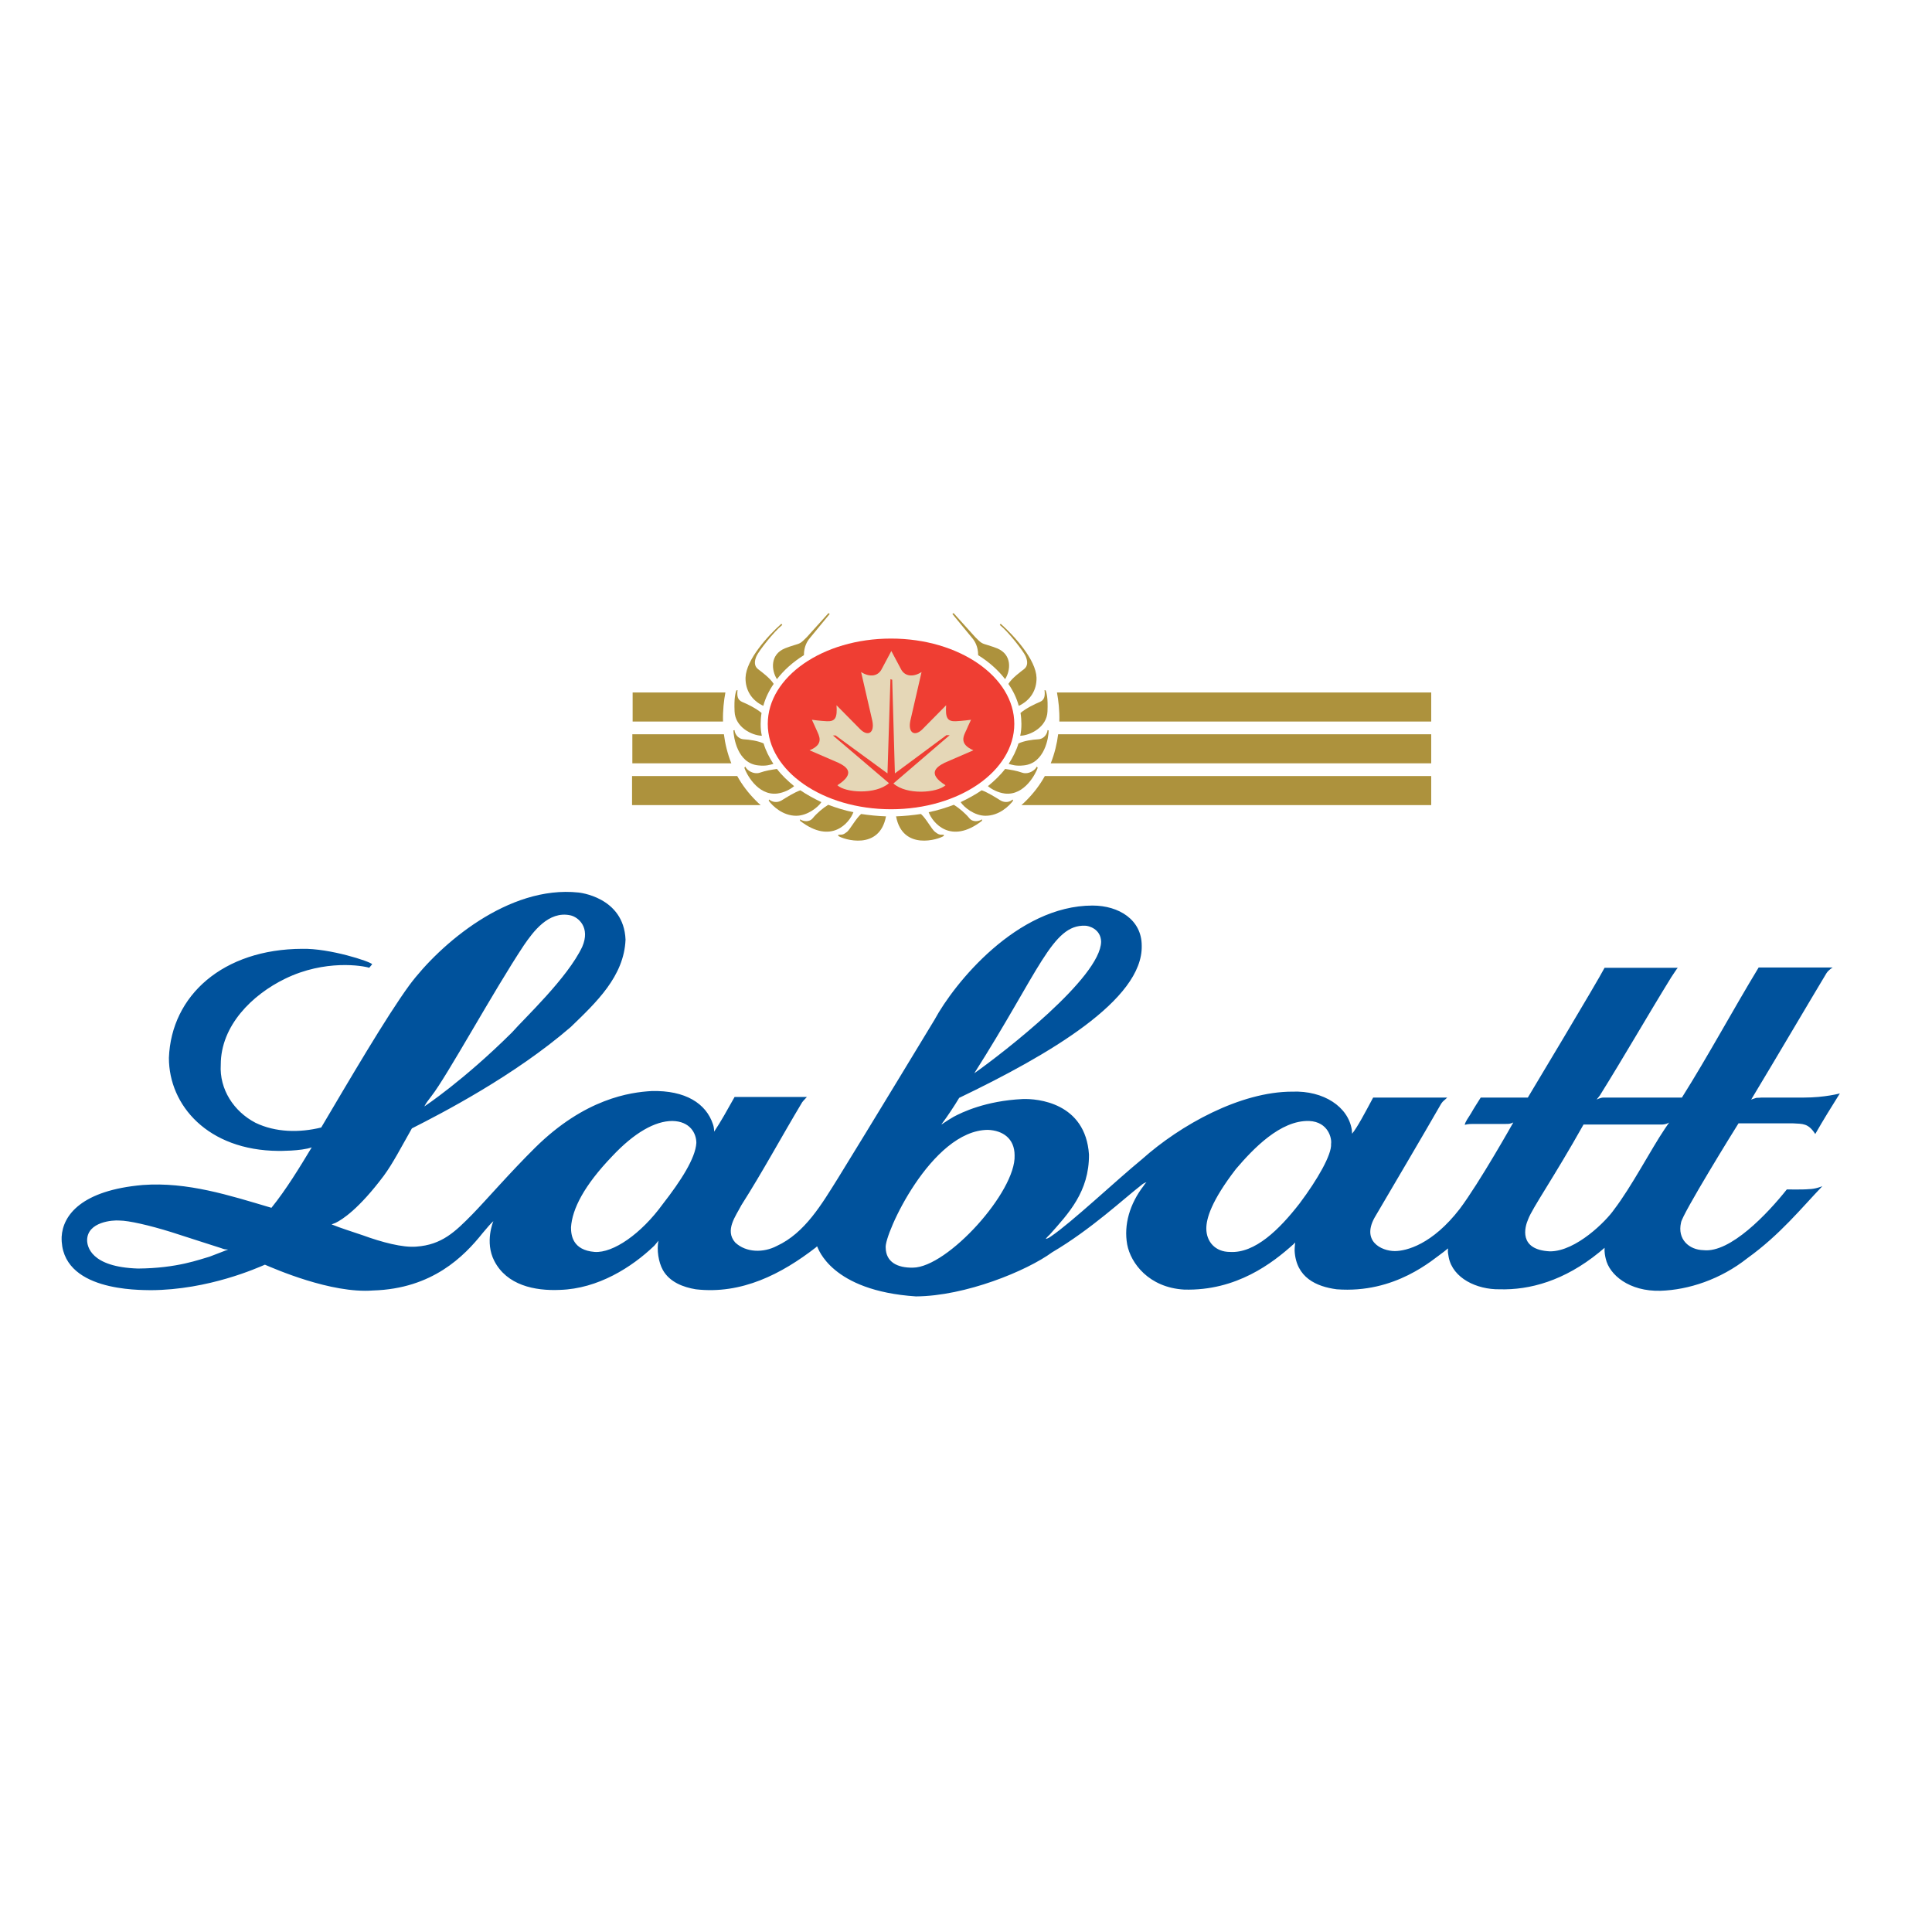 <?xml version="1.0" encoding="utf-8"?>
<!-- Generator: Adobe Illustrator 19.2.1, SVG Export Plug-In . SVG Version: 6.00 Build 0)  -->
<svg version="1.1" id="layer" xmlns="http://www.w3.org/2000/svg" xmlns:xlink="http://www.w3.org/1999/xlink" x="0px" y="0px"
	 viewBox="0 0 652 652" style="enable-background:new 0 0 652 652;" xml:space="preserve">
<style type="text/css">
	.st0{fill:#00529C;}
	.st1{fill:#EF3E33;}
	.st2{fill:#AD923D;}
	.st3{fill:#E5D7B7;}
</style>
<g>
	<path class="st0" d="M315.4,344.1c6.6-12.2,27.8-38.5,53.3-38.5c8.9,0,16.6,4.8,16.6,13.5c0.5,18.3-31.4,36.9-61.6,51.4
		c-1.6,2.7-4.1,6.4-5.3,8c-0.5,0.6-0.7,1-0.7,1c0.1,0,1.2-0.9,4.1-2.6c2.8-1.5,10.8-5.4,23.3-6c5-0.2,21.2,1.2,22.4,18.7
		c0.1,12.6-7,20-13.2,27c-0.9,0.8-1.4,1.5-1.4,1.5s0.8-0.1,1.7-0.8c7.1-4.8,21.9-18.8,30.8-26.1c13-11.6,33.2-22.8,50.7-22.8
		c10.6-0.4,18.9,5.1,20.1,12.9c0.1,1.1,0.1,1.3,0.1,1.3c1.9-2.4,4.1-6.6,7.1-12.2l25,0c-1,1-1.3,1-2,2c-7.3,12.7-14.6,25-22.1,37.8
		c-5.3,8.6,1.9,12,6.4,12c4,0,12.7-2.3,21.9-14.2c6.7-8.9,18.1-29.2,18.1-29.2c-1.1,0.5-1.4,0.5-2.7,0.5l-10.9,0
		c-0.8,0-1.6,0-2.8,0.3c0.3-1.3,1.2-2.3,2.2-4c1-1.8,2.1-3.4,3.2-5.2l15.9,0c0,0,23.6-39.3,25.9-43.8l24.7,0c-0.3,0.3-1.4,2-2.2,3.2
		c-8.2,13.3-15.8,26.6-24.1,39.9c-0.6,0.8-1.1,1.4-1.1,1.4s1.2-0.7,2.4-0.7c5.2,0,26.4,0,26.4,0c9-14.3,17.1-29.4,25.9-43.9l24,0
		l1,0c0,0-1.3,0.7-2.1,1.9c-5.9,9.8-16.7,28.2-25.2,42.3c0,0.1-0.3,0.4-0.3,0.4s1.4-0.5,1.8-0.6c0.6,0,1.8-0.1,1.7-0.1
		c4.6,0,8.4,0,14.3,0c7.2,0,12.2-1.4,12.2-1.4c-3,4.8-5.5,8.8-8.3,13.7c-2.4-3.7-4.2-3.4-7.5-3.6c0.1,0-18.4,0-18.4,0
		c-1.1,1.7-19.1,30.8-19.4,33.5c-1.3,5.6,2.7,9.2,7.6,9.3c9,1,21.6-12.3,28.1-20.5c0,0,5.7,0.1,7.4-0.1c2.3,0,4.6-1,4.6-1
		c-7,7.3-14.3,16.4-25.3,24.3c-9.1,7.2-19.9,10.7-29.3,11c-10.6,0.3-17.3-5.4-18.5-10.8c-0.2-0.8-0.5-2.2-0.4-3.7
		c0,0-0.5,0.4-1.9,1.6c-11.7,9.5-23.3,12.7-33.6,12.4c-7.6,0.1-15.7-3.7-17.1-10.8c-0.2-1.3-0.4-1.8-0.2-3c-0.3,0.2-0.8,0.6-1.4,1.1
		c-3.8,2.7-16.4,14.2-36.2,12.7c-6.8-0.9-13.7-3.9-14.2-13c0-1.5,0.2-2.8,0.2-2.8s-0.2,0.2-0.6,0.6c-7,6.3-19.2,15.8-36.9,15.3
		c-11.9-0.7-18-8.9-19.2-15.2c-1.2-6.6,0.8-13.7,5.6-19.9c0.4-0.7,0.9-1.1,0.9-1.1s-0.8,0.1-1.8,1c-5.7,4.4-16.9,14.9-30,22.6
		c-8.6,6.3-29.3,14.8-46,14.9c-28.7-1.9-33-16.3-33.3-16.8l0-0.1c-0.2,0.1-0.3,0.2-0.5,0.4c-11.5,8.9-25,15.9-40.5,14.1
		c-4.2-0.7-8.8-2.4-11.1-6.5c-1.5-2.7-2.1-6.8-1.5-9.9c-0.7,0.9-0.9,1.1-1.4,1.7c-7.6,7.3-19,14.5-31.8,14.9
		c-8.6,0.4-18-1.6-22.2-9.8c-3.3-6.4-0.3-13.4-0.3-13.4c-0.9,0.8-2.1,2.2-3.6,4c-6.3,7.9-17,18.8-37,19.4
		c-14.2,1.1-33.4-7.4-36.5-8.7c-2.4,1-18.9,8.5-38.5,8.6c-3.8-0.1-30.6,0.5-30.1-18c0.4-7.3,6.7-15.7,27.4-17.5
		c15.1-1.1,29.2,3.5,43.4,7.7c5-6.2,9.5-13.6,13.6-20.4c-3.6,1.3-11.3,1.2-11.3,1.2c-23.7-0.2-36.9-15.3-36.9-31.4
		c0.8-21.1,18.3-36.7,45-36.8c9.3-0.2,23,4.3,23.6,5.2l-1,1.2c-2.1-0.7-14.9-2.9-28.4,3.7c-11.1,5.4-21.7,15.8-21.7,29
		c-0.5,8.3,4.4,15.8,11.7,19.6c6.8,3.3,14.9,3.4,22.2,1.6c9.3-15.7,21.9-37.3,29.8-48.1c10.3-13.8,33.4-33.7,57-31.2
		c0,0,15.3,1.4,15.9,15.9c-0.5,12.4-9.9,21.2-18.5,29.5c-19.1,16.5-43.7,29.2-53.6,34.2c-3.7,6.5-6.4,11.8-9.5,16
		c-8.4,11.2-14,14.8-16.3,15.9c-1.1,0.4-1.3,0.5-1.3,0.5c3.2,1.3,6.5,2.3,10.6,3.7c6.3,2.3,13.4,4.2,18,3.8
		c8.6-0.6,13.1-5,18.9-10.9c4.5-4.6,12.8-14.2,21.2-22.5c16.8-16.6,32.1-18.7,39.3-19.1c11.4-0.3,18.4,4.2,20.7,11.2
		c0.3,0.8,0.4,1.8,0.4,2.5c2.4-3.6,4.2-6.9,6.9-11.7c2.4,0,24.4,0,24.4,0c-0.4,0.5-1.1,1.1-1.6,1.8c-6.9,11.5-13.3,23.4-20.5,34.7
		c-1.9,3.7-5.7,8.5-2.1,12.6c3.7,3.5,9.6,3.5,14,1.2c9.6-4.4,15.3-14.3,20.7-22.9C292.7,381.6,315.4,344.1,315.4,344.1 M366.2,312.4
		c-11.1-0.4-15.4,15.2-37.4,49.8c9.9-7,42.6-32.3,42.8-44.4C371.5,313.5,367.4,312.4,366.2,312.4 M563.3,378.8c0,0-1,0.8-3,0.7
		c0,0-25.9,0-25.9,0c-10.1,18-17.3,28.2-18.7,32c-1.1,2.5-3.4,10.3,7.4,10.8c8.8,0,19-10.3,21.6-14.1c5.9-7.7,12.5-20.4,17.1-27.2
		C562.6,379.8,563.3,378.8,563.3,378.8 M441.8,378.3c-9.7-0.3-18.9,9.4-24.7,16.2c-8.4,10.9-10,16.8-10,20.1c0,4.4,3,7.9,8,7.9
		c8.4,0.5,16.6-7.5,23.5-16.4c6-8,10.9-16.5,10.6-20.1C449.5,384.4,448.4,378.6,441.8,378.3 M333.4,381.3
		c-19.1,0.1-35.1,35.4-34.5,39.8c0.1,4.8,3.9,6.8,9.2,6.7c11.7-0.1,34.8-25.7,34.3-37.9C342.4,384.2,338.4,381.5,333.4,381.3
		 M196.5,319.5c2.8-6.5-1.3-10-4-10.6c-7.4-1.6-12.6,5.6-15.7,10.1c-10.3,15.5-26,44.3-31.2,50.9c-1.4,1.9-1.6,2-2.4,3.5
		c0,0,13.2-8.7,29.6-25C176.9,343.7,191.5,330.1,196.5,319.5 M206.6,390.2c-9.5,9.9-13.5,17.8-13.9,24c0,2.6,0.5,7.7,8,8.3
		c6.2,0.4,15.6-6,23-16.2c6-7.7,11-15.4,11.3-20.6c0-3.2-2.1-7.3-8.1-7.4C221.1,378.3,214.1,382.2,206.6,390.2 M40.3,411.9
		c-2.2-0.2-10.8,0.4-10.9,6.6c0,2,1.1,9.1,17.2,9.6c13.3-0.1,20.8-3.1,24.1-4c3-1.1,5.6-2.2,6.3-2.4c-1.1-0.1-1.1,0-2.4-0.5
		c-3.7-1.2-8.8-2.8-16.8-5.4C50.4,413.5,43.4,411.9,40.3,411.9"/>
</g>
<g>
	<path class="st1" d="M300.7,273.1c23,0,41.6-12.9,41.6-28.8c0-15.9-18.6-28.8-41.6-28.8c-23,0-41.6,12.9-41.6,28.8
		C259.1,260.2,277.7,273.1,300.7,273.1"/>
	<path class="st2" d="M330.1,221.1c3.7,2.3,6.8,5.1,9.1,8.1c1.9-3,2.4-8.3-2.7-10.4c-0.8-0.3-1.8-0.7-3.2-1.1
		c-2.1-0.6-2.2-0.7-4.2-2.7l-7.3-8.1l-0.4,0.3l7,8.5C328.9,216.4,330.1,218.1,330.1,221.1"/>
	<path class="st2" d="M310.8,274.7c-2.7,0.4-5.5,0.7-8.4,0.8c2.2,11.7,14.4,7.8,16.1,6.6v-0.4c-1.5,0-1.7,0-3-1
		C314.3,279.7,312.6,276.3,310.8,274.7"/>
	<path class="st2" d="M331.4,277l0-0.5c-1,0.7-3.1,1.1-4.3-0.4c-1.3-1.6-3.4-3.4-5.2-4.5c-2.7,1-5.5,1.9-8.5,2.5
		C314.7,277.6,320.8,285.2,331.4,277"/>
	<path class="st2" d="M337.6,270.1c-1.6-1-4.3-2.7-6.3-3.4c-2.2,1.5-4.6,2.8-7.1,4c1.1,1.7,4.6,4.6,8.4,4.6c4.5,0,7.9-3.2,9.3-5.1
		l-0.2-0.4C341,270.6,339.2,271.1,337.6,270.1"/>
	<path class="st2" d="M349.9,258.7c-0.6,1.3-2.8,2.7-4.8,2.1c-2.3-0.8-4-1-5.9-1.3c-1.6,2.1-3.6,4-5.8,5.8c1.3,1.1,3.4,2.2,5.7,2.5
		c6.8,0.8,10.6-7.1,11.1-8.7L349.9,258.7z"/>
	<path class="st2" d="M353.5,246.4c0,0.9-0.9,3-3.2,3.1c-1.9,0.1-4.7,0.5-6.6,1.4c-0.7,2.4-1.9,4.7-3.3,6.9c1.2,0.3,2.4,0.8,5.1,0.5
		c7.1-0.7,8.4-9.5,8.4-11.8L353.5,246.4z"/>
	<path class="st2" d="M352.9,233l-0.4-0.1c0.2,1.8,0.1,3.3-1.6,4c-1.7,0.7-4.6,2.1-6.5,3.7c0.2,1.2,0.3,2.5,0.3,3.7
		c0,1.4-0.1,2.7-0.4,4c3.4-0.1,9-2.9,9.2-8.2C353.7,235.4,353.2,234,352.9,233"/>
	<path class="st2" d="M349.8,228.7c-0.2-6.1-7.5-14.1-12.1-18.2l-0.3,0.4c2.9,2.3,8,8.9,8.7,10.5c0.7,1.6,0.9,3.3-0.5,4.4
		c-0.9,0.7-4.1,3-5.3,5c1.6,2.3,2.8,4.8,3.5,7.4C347.7,236.4,349.9,232.9,349.8,228.7"/>
	<path class="st2" d="M271.3,221.1c-3.7,2.3-6.8,5.1-9.1,8.1c-1.9-3-2.4-8.3,2.7-10.4c0.8-0.3,1.8-0.7,3.2-1.1
		c2.1-0.6,2.2-0.7,4.2-2.7l7.3-8.1l0.4,0.3l-7,8.5C272.5,216.4,271.3,218.1,271.3,221.1"/>
	<path class="st2" d="M290.6,274.7c2.7,0.4,5.5,0.7,8.4,0.8c-2.2,11.7-14.4,7.8-16.1,6.6v-0.4c1.5,0,1.7,0,3-1
		C287,279.7,288.8,276.3,290.6,274.7"/>
	<path class="st2" d="M270,277l0-0.5c1,0.7,3.1,1.1,4.3-0.4c1.3-1.6,3.4-3.4,5.2-4.5c2.7,1,5.5,1.9,8.5,2.5
		C286.7,277.6,280.6,285.2,270,277"/>
	<path class="st2" d="M263.8,270.1c1.6-1,4.3-2.7,6.3-3.4c2.2,1.5,4.6,2.8,7.1,4c-1.1,1.7-4.7,4.6-8.5,4.6c-4.5,0-7.9-3.2-9.3-5.1
		l0.2-0.4C260.4,270.6,262.2,271.1,263.8,270.1"/>
	<path class="st2" d="M251.5,258.7c0.6,1.3,2.8,2.7,4.8,2.1c2.3-0.8,4-1,5.9-1.3c1.6,2.1,3.6,4,5.8,5.8c-1.3,1.1-3.4,2.2-5.7,2.5
		c-6.8,0.8-10.6-7.1-11.1-8.7L251.5,258.7z"/>
	<path class="st2" d="M247.9,246.4c0,0.9,0.9,3,3.2,3.1c1.8,0.1,4.7,0.5,6.6,1.4c0.7,2.4,1.9,4.7,3.3,6.9c-1.2,0.3-2.4,0.8-5.1,0.5
		c-7.1-0.7-8.3-9.5-8.4-11.8L247.9,246.4z"/>
	<path class="st2" d="M248.5,233l0.4-0.1c-0.2,1.8-0.1,3.3,1.6,4c1.7,0.7,4.6,2.1,6.5,3.7c-0.2,1.2-0.3,2.5-0.3,3.7
		c0,1.4,0.1,2.7,0.4,4c-3.4-0.1-9-2.9-9.2-8.2C247.7,235.4,248.2,234,248.5,233"/>
	<path class="st2" d="M251.6,228.7c0.2-6.1,7.5-14.1,12.1-18.2l0.3,0.4c-2.9,2.3-8,8.9-8.7,10.5c-0.7,1.6-0.9,3.3,0.5,4.4
		c0.9,0.7,4.1,3,5.3,5c-1.6,2.3-2.8,4.8-3.5,7.4C253.7,236.4,251.5,232.9,251.6,228.7"/>
	<path class="st3" d="M301.5,264.4l19-16.3h-1.1L302,261l-0.9-31.6l-0.6-0.2l-1,31.8l-17.5-12.8h-0.9l18.9,16.1h0
		c-4.6,4-14.8,3.2-17.4,0.7c6.4-4.1,3-6.3,0.3-7.6l-9.7-4.2c5.1-2.1,3.2-4.9,2.3-7c0,0-0.8-1.8-1.5-3.3c0,0,2.8,0.4,5.1,0.5
		c2.8,0.1,3.5-1.2,3.2-5.4l8.1,8.2c2.5,2.4,4.8,1.2,4-2.9l-3.8-16.5c3,1.9,5.8,1.4,7-1.1l3.2-6l3.2,6c1.2,2.5,4,3,7,1.1l-3.8,16.5
		c-0.8,4.1,1.5,5.3,4,2.9l8.1-8.2c-0.3,4.2,0.4,5.5,3.2,5.4c2.3-0.1,5.2-0.5,5.2-0.5c-0.7,1.4-1.5,3.3-1.5,3.3c-0.9,2-2.8,4.8,2.3,7
		l-9.7,4.2c-2.7,1.4-6.1,3.6,0.3,7.6C316.2,267.6,306,268.4,301.5,264.4L301.5,264.4z"/>
	<path class="st2" d="M356.7,233.7c0.5,2.7,0.9,6,0.8,9.8H483v-9.8H356.7z"/>
	<path class="st2" d="M357.1,247.8c-0.4,3.2-1.2,6.5-2.5,9.8H483v-9.8H357.1z"/>
	<path class="st2" d="M352.6,261.9c-1.6,2.9-3.7,5.7-6.3,8.3c-0.5,0.5-1,1-1.6,1.5H483v-9.8H352.6z"/>
	<path class="st2" d="M244.8,233.7c-0.5,2.7-0.9,6-0.8,9.8h-30.5v-9.8H244.8z"/>
	<path class="st2" d="M244.3,247.8c0.4,3.2,1.2,6.5,2.5,9.8h-33.4v-9.8H244.3z"/>
	<path class="st2" d="M248.8,261.9c1.6,2.9,3.7,5.7,6.3,8.3c0.5,0.5,1,1,1.6,1.5h-43.4v-9.8H248.8z"/>
</g>
</svg>
